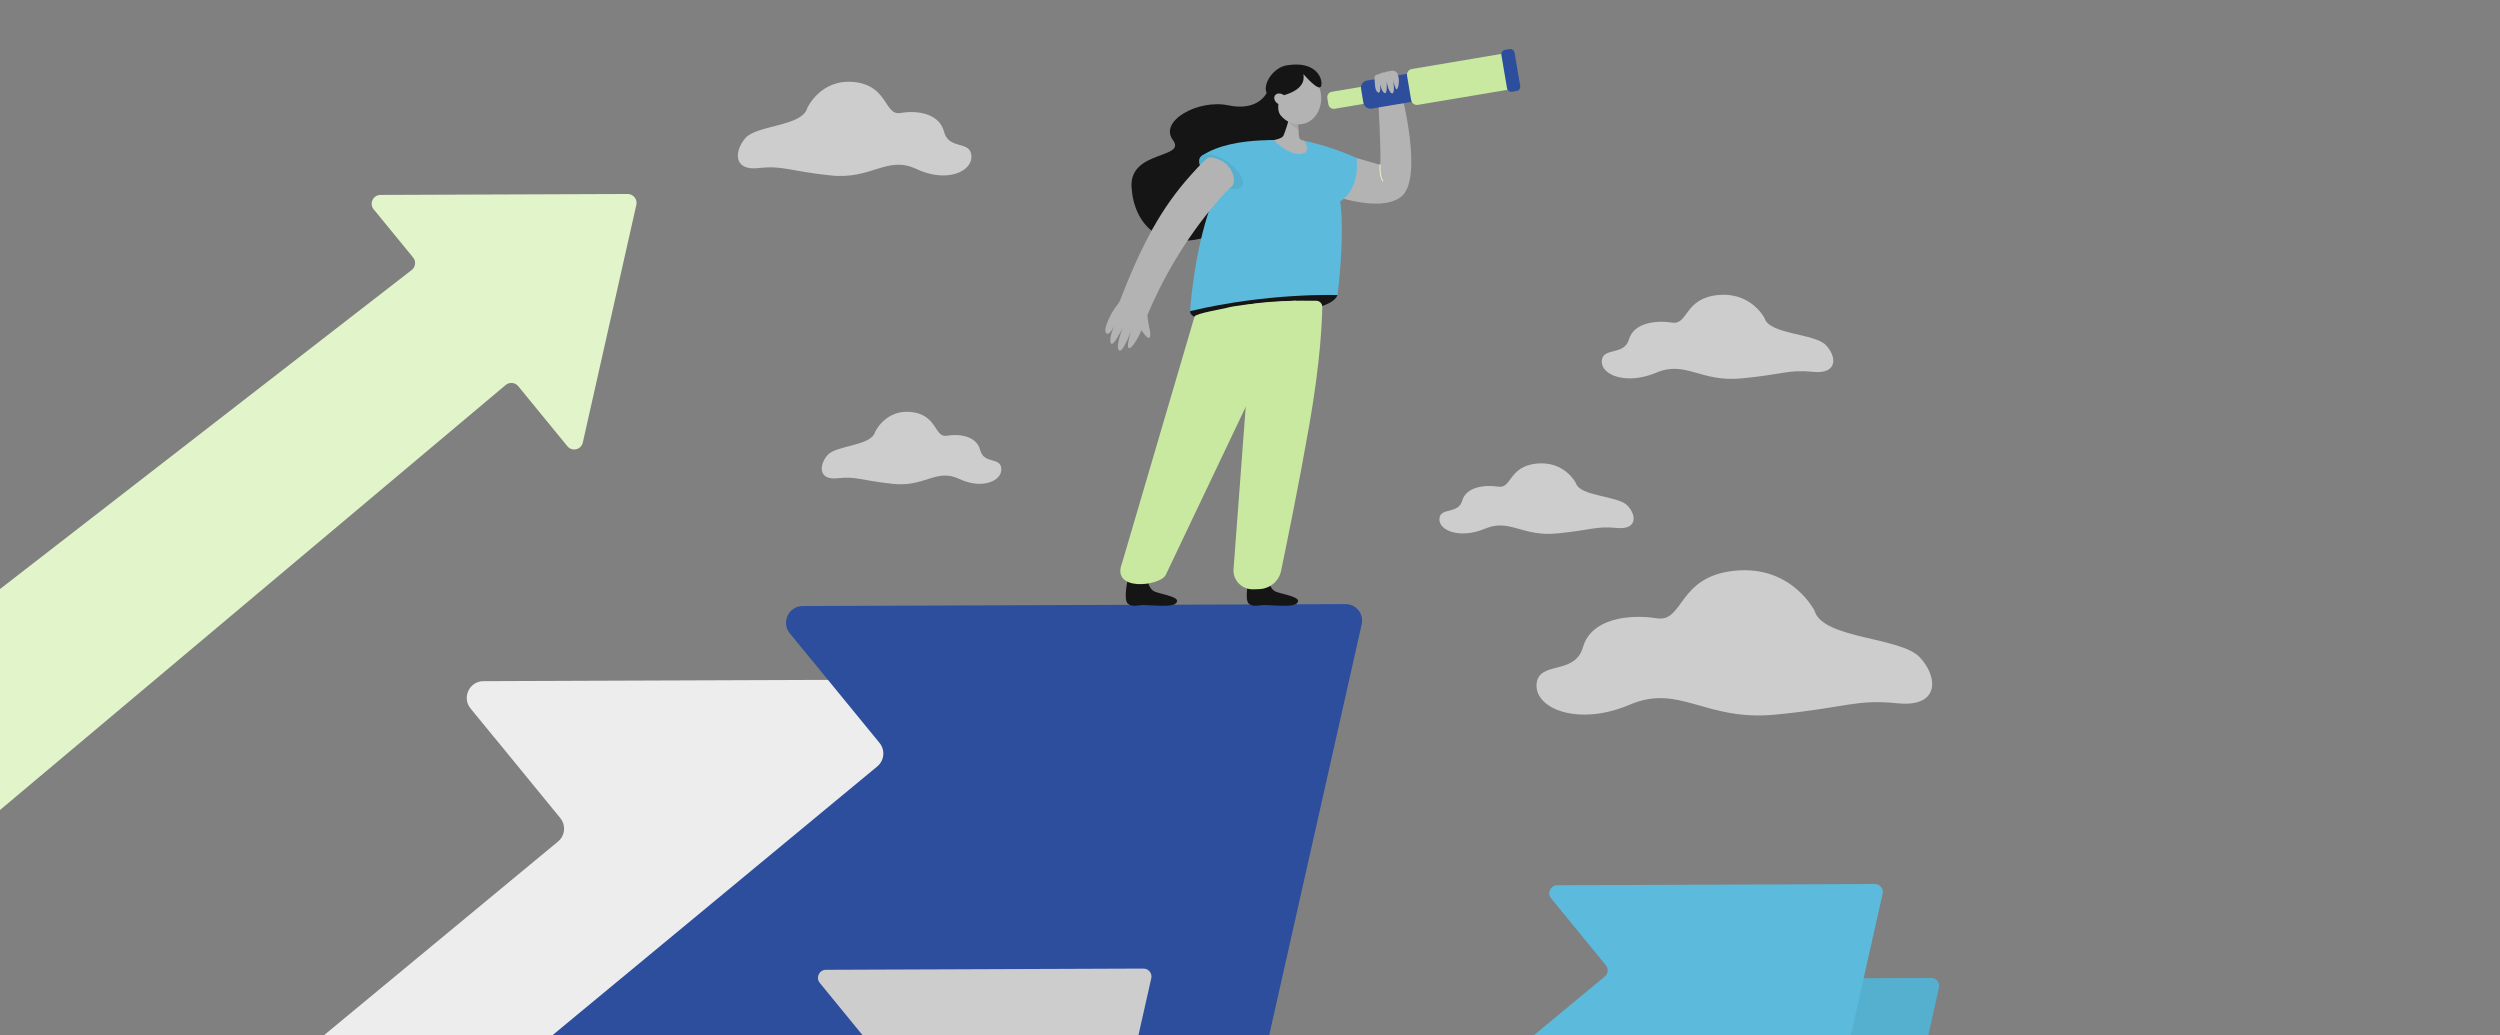 <svg width="1734" height="718" viewBox="0 0 1734 718" fill="none" xmlns="http://www.w3.org/2000/svg">
<rect x="0" y="0" width="1734" height="718" fill="#808080" stroke="none"/>
<g clip-path="url(#clip0_2123_375)">
<path d="M723.043 485.088L641.601 846.893C639.461 856.353 627.336 859.203 621.241 851.687L565.217 783.201L558.798 775.361L557.112 773.288L544.467 757.867C540.382 752.878 532.99 752.165 527.997 756.247L453.753 817.736L452.132 819.097L204.953 1023.97H-145L387.031 583.703C391.958 579.621 392.672 572.364 388.587 567.375L343.586 512.366L341.835 510.292L326.403 491.438C320.178 483.857 325.56 472.453 335.351 472.453L474.697 471.935L508.999 471.805L561.78 471.611H570.729L592.645 471.546L606.846 471.481L645.167 471.352L677.264 471.222L711.501 471.093C719.088 470.898 724.664 477.831 723.043 485.088Z" fill="#EDEDED"/>
<path d="M944.484 432.984L863.042 794.788C860.903 804.248 848.777 807.099 842.682 799.583L786.658 731.097L780.239 723.257L778.553 721.183L765.909 705.763C761.824 700.773 754.432 700.061 749.439 704.143L675.195 765.631L673.574 766.992L426.395 971.868H76.441L608.472 531.599C613.4 527.517 614.113 520.26 610.028 515.271L565.028 460.261L563.277 458.188L547.844 439.333C541.62 431.752 547.001 420.349 556.793 420.349L696.139 419.83L730.44 419.701L783.222 419.507H792.17L814.087 419.442L828.287 419.377L866.609 419.247L898.706 419.118L932.942 418.988C940.529 418.794 946.105 425.727 944.484 432.984Z" fill="#2D4E9D"/>
<path d="M441.379 141.999L404.224 306.963C403.122 311.952 396.768 313.442 393.525 309.49L359.418 267.828C357.279 265.236 353.388 264.847 350.794 266.985L-2.596 563.997V410.567L285.693 187.16C288.287 185.022 288.676 181.199 286.536 178.607L259.172 145.174C255.93 141.222 258.718 135.261 263.841 135.196L435.349 134.548C439.304 134.613 442.222 138.241 441.379 141.999Z" fill="#E2F4CA"/>
<path d="M320.961 971.869H521.907L686.93 835.155C689.33 833.212 692.831 833.535 694.776 835.933L741.139 892.562C744.056 896.126 749.827 894.765 750.865 890.294L786.658 731.162L798.524 678.55C799.302 675.052 796.643 671.747 793.077 671.812H791.845H789.705L572.873 672.654C568.204 672.654 565.611 678.097 568.593 681.725L606.591 728.182C608.536 730.514 608.212 734.013 605.813 735.957L320.961 971.869Z" fill="#CDCDCD"/>
<path d="M606.915 299.706C606.915 299.706 614.048 283.767 632.139 285.775C650.23 287.784 648.09 303.723 656.649 302.233C665.273 300.742 677.334 302.233 679.863 312.211C682.456 322.189 694.063 316.682 694.517 325.169C694.971 333.657 681.159 339.683 665.273 332.167C649.322 324.651 641.606 337.998 619.235 335.601C596.864 333.204 594.076 330.223 580.848 331.714C567.621 333.204 567.945 322.707 573.91 315.71C579.941 308.712 604.321 309.36 606.915 299.706Z" fill="#CDCDCD"/>
<path d="M559.843 75.069C559.843 75.069 569.115 54.335 592.653 56.927C616.126 59.519 613.337 80.317 624.555 78.374C635.773 76.43 651.4 78.374 654.772 91.332C658.143 104.291 673.252 97.164 673.77 108.178C674.354 119.193 656.457 127.033 635.708 117.249C615.023 107.531 604.908 124.83 575.859 121.655C546.744 118.545 543.178 114.658 525.93 116.602C508.682 118.545 509.136 104.874 516.982 95.803C524.763 86.732 556.471 87.639 559.843 75.069Z" fill="#CDCDCD"/>
<path d="M1258.65 423.785C1258.65 423.785 1242.89 391.842 1203.14 395.859C1163.33 399.876 1168.06 431.884 1149.13 428.838C1130.19 425.858 1103.67 428.838 1097.97 448.86C1092.26 468.881 1066.71 457.866 1065.74 474.842C1064.77 491.817 1095.11 503.804 1130.19 488.837C1165.27 473.87 1182.33 500.5 1231.61 495.64C1280.89 490.845 1286.98 484.82 1316.16 487.8C1345.34 490.781 1344.63 469.723 1331.4 455.728C1318.04 441.797 1264.35 443.093 1258.65 423.785Z" fill="#CDCDCD"/>
<path d="M1093.04 335.084C1093.04 335.084 1085.32 319.598 1065.81 321.542C1046.29 323.486 1048.62 339.036 1039.29 337.546C1030.01 336.121 1016.98 337.546 1014.19 347.265C1011.4 356.984 998.825 351.606 998.371 359.9C997.918 368.128 1012.77 373.96 1030.01 366.703C1047.2 359.446 1055.63 372.34 1079.81 370.007C1104 367.675 1106.98 364.759 1121.31 366.185C1135.64 367.61 1135.32 357.437 1128.77 350.634C1122.22 343.766 1095.83 344.414 1093.04 335.084Z" fill="#CDCDCD"/>
<path d="M1223.96 220.787C1223.96 220.787 1214.75 202.321 1191.47 204.654C1168.19 206.986 1170.91 225.453 1159.83 223.768C1148.74 222.018 1133.18 223.768 1129.87 235.366C1126.56 246.964 1111.58 240.549 1111 250.398C1110.42 260.246 1128.18 267.179 1148.74 258.497C1169.29 249.815 1179.28 265.235 1208.07 262.449C1236.92 259.663 1240.49 256.164 1257.54 257.914C1274.6 259.663 1274.21 247.482 1266.43 239.383C1258.71 231.219 1227.26 231.997 1223.96 220.787Z" fill="#CDCDCD"/>
<path d="M878.607 64.378C878.607 64.378 872.771 77.466 851.957 73.06C831.142 68.654 803.649 83.88 813.505 97.098C823.297 110.316 783.289 103.966 784.845 129.754C786.401 155.542 804.881 176.405 842.555 162.604C880.228 148.868 899.875 81.094 899.875 81.094L878.607 64.378Z" fill="#151515"/>
<path d="M912.715 101.18C927.759 105.974 957.132 114.268 957.132 114.268C958.429 113.102 955.706 64.053 955.706 64.053L972.046 64.831C972.046 64.831 987.803 124.635 971.527 136.686C954.863 149.062 915.439 132.345 915.439 132.345C915.439 132.345 903.054 98.134 912.715 101.18Z" fill="#B3B3B3"/>
<path d="M959.139 125.866C959.009 125.866 958.944 125.801 958.815 125.736C956.416 122.172 956.805 114.656 956.805 114.333C956.805 114.138 956.999 114.009 957.194 114.009C957.388 114.009 957.518 114.203 957.518 114.397C957.518 114.462 957.129 121.978 959.398 125.412C959.528 125.542 959.463 125.801 959.269 125.93C959.269 125.866 959.204 125.866 959.139 125.866Z" fill="#E2F4CA"/>
<path d="M825.564 216.77C826.99 222.472 850.528 228.174 878.929 221.694C907.33 215.215 925.032 212.429 927.69 204.589C927.69 204.589 902.207 194.481 873.806 200.961C845.47 207.44 824.137 211.068 825.564 216.77Z" fill="#151515"/>
<path d="M929.509 139.733C943.969 130.662 940.921 109.669 940.921 109.669C940.921 109.669 921.274 103.06 899.617 99.108C891.641 97.617 888.464 97.164 884.444 97.164C832.83 97.164 825.632 213.597 825.438 215.8C879.84 202.841 927.694 204.656 927.694 204.656C932.751 163.058 930.028 141.806 929.509 139.733Z" fill="#5CBBDC"/>
<path d="M920.884 137.788C920.884 137.788 936.316 119.581 940.985 109.668C940.985 109.668 924.839 101.828 904.479 97.616L920.884 137.788Z" fill="#5CBBDC"/>
<path d="M899.291 98.003C899.291 98.003 855.976 92.949 833.605 108.046L861.552 129.817L899.291 98.003Z" fill="#5CBBDC"/>
<path d="M861.295 129.235C858.572 132.929 849.883 131.374 841.972 125.801C833.997 120.229 829.782 112.713 832.505 109.02C835.229 105.327 843.917 106.882 851.828 112.454C859.804 118.026 864.019 125.542 861.295 129.235Z" fill="#55B0D0"/>
<path d="M795.351 219.618C805.596 194.803 822.325 165.192 843.983 140.182C848.976 134.351 850.986 132.212 854.422 129.297C857.211 126.899 855.849 119.383 851.504 114.718C847.419 110.312 839.574 108.369 837.952 109.47C835.164 111.284 831.468 115.301 825.762 121.651C805.92 143.81 791.914 168.821 775.898 210.936L795.351 219.618Z" fill="#B3B3B3"/>
<path d="M771.229 217.029C774.99 210.679 778.491 207.18 778.491 207.18C778.491 207.18 794.248 211.198 794.702 212.688C795.739 216.187 796.128 223.508 797.101 227.007C797.49 228.562 798.528 233.746 797.036 234.329C795.739 234.782 792.886 230.96 791.719 229.016C788.023 238.605 778.167 250.981 784.327 230.182C784.327 230.182 784.327 230.182 784.262 230.182C783.419 232.191 778.491 245.149 776.092 242.946C773.952 241.002 777.194 231.154 778.556 227.785L778.491 227.72C776.805 231.024 771.942 240.549 770.516 238.087C768.7 234.977 773.239 224.869 773.239 224.869C773.239 224.869 769.543 234.07 767.079 230.765C765.393 228.497 768.96 221.305 770.516 218.195C770.71 217.742 770.97 217.353 771.229 217.029Z" fill="#B3B3B3"/>
<path d="M904.349 106.235C898.384 108.956 887.944 102.218 883.535 97.164C883.535 97.164 889.241 96.127 890.149 94.183C891.511 91.397 893.845 83.233 893.845 83.233V81.354L898.708 64.443L899.94 81.16L900.264 85.242V85.436L900.589 89.713V89.778L900.718 91.203L900.913 94.054C901.107 96.386 901.821 97.099 904.609 97.618C904.479 97.618 909.407 103.902 904.349 106.235Z" fill="#B3B3B3"/>
<path d="M879.905 401.43C879.905 401.43 880.099 408.493 885.092 410.437C890.085 412.445 904.61 414.195 899.163 418.73C896.051 421.322 881.396 419.637 877.311 419.637C873.161 419.637 869.271 421.322 866.223 418.73C862.851 415.815 866.223 401.43 866.223 401.43C866.223 401.43 869.79 403.18 872.967 403.115C877.635 402.985 879.905 401.43 879.905 401.43Z" fill="#151515"/>
<path d="M795.995 401.43C795.995 401.43 796.189 408.493 801.182 410.437C806.175 412.445 820.7 414.195 815.253 418.73C812.14 421.322 797.486 419.637 793.401 419.637C789.251 419.637 785.361 421.322 782.313 418.73C778.941 415.815 782.313 401.43 782.313 401.43C782.313 401.43 785.879 403.18 789.057 403.115C793.66 402.985 795.995 401.43 795.995 401.43Z" fill="#151515"/>
<path d="M913.038 208.606C915.307 208.67 917.187 210.549 917.123 212.817C916.993 222.73 915.891 250.332 908.174 294.586C901.042 335.341 892.612 376.42 888.527 396.117C887.036 403.179 880.811 408.298 873.419 408.622L869.464 408.752C861.488 409.075 855.004 402.531 855.587 394.756L865.573 261.542C865.573 261.542 848.973 215.279 860.126 212.428C875.883 208.411 902.792 208.411 913.038 208.606Z" fill="#C8E99F"/>
<path d="M899.096 208.542L808.576 398.71C805.075 406.485 769.931 410.826 778.36 390.222L828.548 219.492C829.326 217.418 848.584 214.179 850.594 213.596C861.488 210.421 899.096 208.542 899.096 208.542Z" fill="#C8E99F"/>
<path d="M925.683 75.457L965.95 68.654C968.025 68.33 969.387 66.386 969.063 64.313L968.35 59.972C968.025 57.898 966.08 56.538 964.005 56.862L923.738 63.665C921.663 63.989 920.302 65.933 920.626 68.006L921.339 72.347C921.728 74.421 923.673 75.781 925.683 75.457Z" fill="#C8E99F"/>
<path d="M951.358 75.328L990.198 68.784C992.857 68.331 994.672 65.804 994.218 63.082L992.597 53.363C992.143 50.707 989.615 48.893 986.891 49.346L948.051 55.89C945.392 56.344 943.577 58.871 944.031 61.592L945.652 71.311C946.17 73.968 948.699 75.782 951.358 75.328Z" fill="#2D4E9D"/>
<path d="M983.458 72.734L1045.06 62.367C1047.26 61.979 1048.75 59.905 1048.37 57.702L1045.51 40.791C1045.12 38.588 1043.05 37.098 1040.84 37.487L979.244 47.854C977.039 48.243 975.548 50.316 975.937 52.519L978.79 69.43C979.179 71.633 981.254 73.123 983.458 72.734Z" fill="#C8E99F"/>
<path d="M1048.82 63.665L1051.87 63.146C1053.56 62.887 1054.72 61.267 1054.4 59.583L1050.51 36.581C1050.25 34.897 1048.63 33.73 1046.94 34.054L1043.89 34.572C1042.21 34.832 1041.04 36.452 1041.36 38.136L1045.26 61.138C1045.58 62.822 1047.14 63.924 1048.82 63.665Z" fill="#2D4E9D"/>
<path d="M963.678 49.411C963.678 49.411 967.828 47.662 969.449 51.485C971.459 56.344 969.319 64.314 968.022 61.269C966.855 58.547 966.336 55.502 966.336 55.502C966.336 55.502 967.828 65.156 965.493 64.767C963.094 64.379 961.797 56.474 961.797 56.474C961.797 56.474 962.446 65.739 960.306 64.573C958.166 63.472 957.193 57.964 957.193 57.964C957.193 57.964 958.166 65.415 955.702 64.055C953.303 62.694 953.757 57.187 953.368 54.789C953.044 52.522 954.405 51.614 956.61 51.42C956.61 51.42 958.685 49.995 960.176 50.254C960.76 50.383 961.214 49.8 961.603 49.671C962.251 49.541 963.678 49.411 963.678 49.411Z" fill="#B3B3B3"/>
<path d="M900.46 89.71C896.764 88.414 893.781 84.267 893.781 84.267H894.3L900.136 85.433L900.46 89.71Z" fill="#A7A7A7"/>
<path d="M878.607 64.378C878.607 64.378 879.71 66.969 878.867 72.801C877.7 81.224 887.945 83.362 890.084 80.706C890.344 80.382 887.88 66.581 887.88 66.581L884.508 65.22L878.607 64.378Z" fill="#151515"/>
<path d="M916.15 64.83C914.594 54.269 905.97 46.623 896.956 47.854C887.943 49.085 881.913 58.61 883.469 69.171C885.025 79.732 893.649 87.378 902.663 86.147C911.676 84.981 917.706 75.391 916.15 64.83Z" fill="#B3B3B3"/>
<path d="M904.091 51.417C903.702 52.065 907.787 61.59 888.918 66.514C870.049 71.438 878.283 47.724 892.419 45.327C912.78 41.893 917.708 54.527 916.411 59.516C915.114 64.505 904.091 51.417 904.091 51.417Z" fill="#151515"/>
<path d="M890.538 63.081C890.538 63.081 883.859 72.023 887.815 79.668C887.815 79.668 882.562 75.522 882.173 73.772C881.784 72.023 882.044 65.479 882.044 65.479L890.538 63.081Z" fill="#151515"/>
<path d="M886.066 71.763C888.141 73.188 890.799 72.994 891.901 71.374C893.004 69.754 892.226 67.227 890.151 65.802C888.076 64.376 885.417 64.57 884.315 66.19C883.213 67.875 883.991 70.337 886.066 71.763Z" fill="#B3B3B3"/>
<path d="M796.492 1037H997.438L1233.33 841.585C1235.73 839.641 1239.24 839.965 1241.18 842.362L1287.54 898.992C1290.46 902.555 1296.23 901.195 1297.27 896.724L1327.42 762.667L1327.87 760.594L1344.86 685.045C1345.64 681.546 1342.98 678.241 1339.42 678.306L1119.21 679.148C1114.54 679.148 1111.95 684.591 1114.93 688.22L1152.93 734.676C1154.88 737.074 1154.55 740.508 1152.15 742.451L796.492 1037Z" fill="#55B0D0"/>
<path d="M757.416 971.871H958.362L1194.26 776.455C1196.66 774.511 1200.16 774.835 1202.1 777.232L1248.47 833.862C1251.38 837.425 1257.16 836.064 1258.19 831.594L1288.34 697.537L1288.8 695.463L1305.79 619.915C1306.56 616.416 1303.91 613.111 1300.34 613.176L1080.14 614.018C1075.47 614.018 1072.87 619.461 1075.86 623.089L1113.85 669.546C1115.8 671.943 1115.47 675.378 1113.08 677.321L757.416 971.871Z" fill="#5CBBDC"/>
</g>
<defs>
<clipPath id="clip0_2123_375">
<rect width="1734" height="718" fill="white"/>
</clipPath>
</defs>
</svg>
